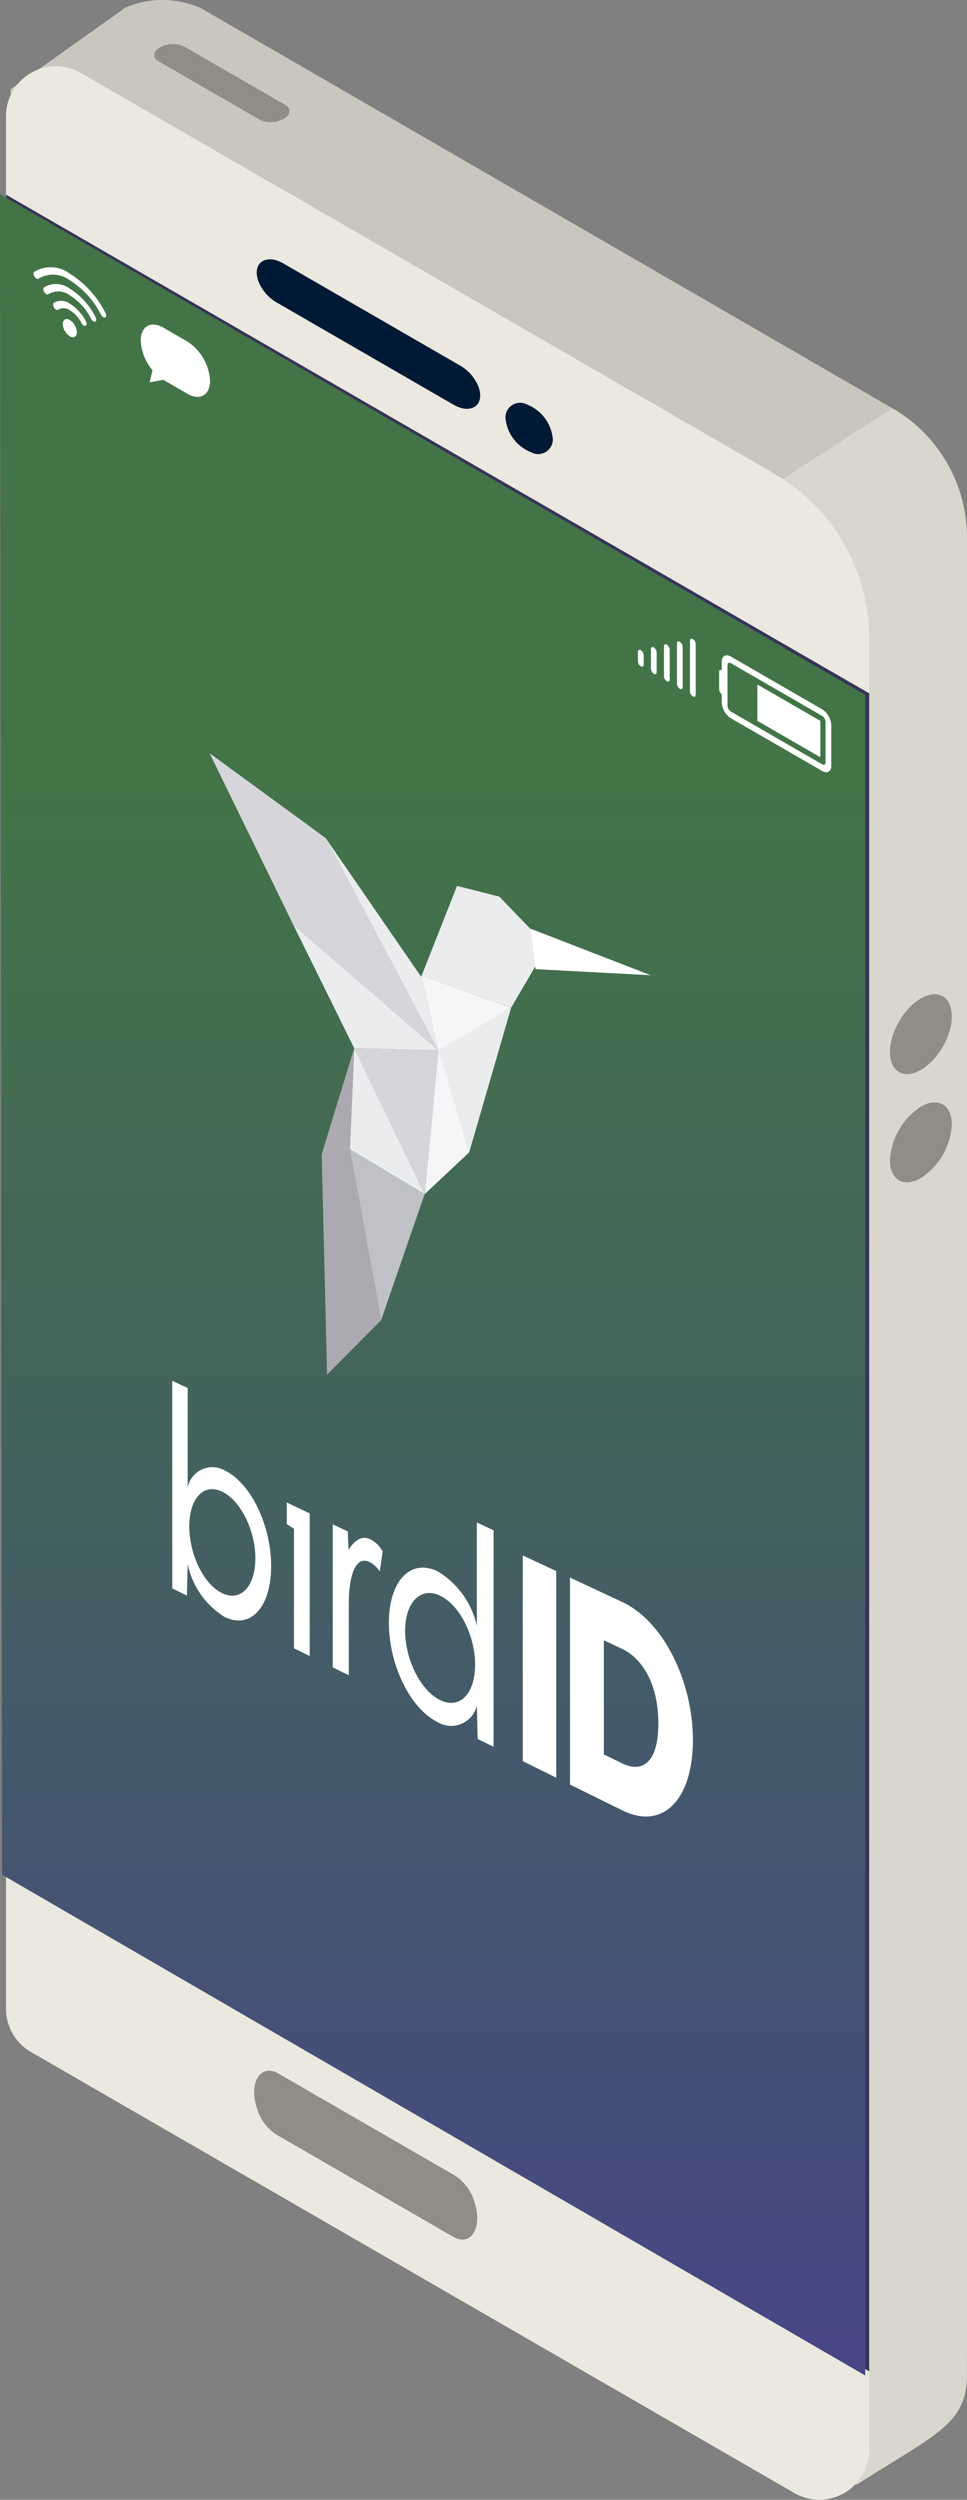<svg xmlns="http://www.w3.org/2000/svg" xmlns:xlink="http://www.w3.org/1999/xlink" width="57.807" height="149.339" viewBox="0 0 57.807 149.339"><rect x="0" y="0" width="57.807" height="149.339" fill="#808080" stroke="none"/><defs><style>.a{fill:#c9c6c0;}.b{fill:#d9d6ce;}.c{fill:#ebe8e0;}.d{fill:#8f8d85;}.e{fill:#001935;}.f{fill:#383358;}.g{fill:#2f5584;}.h{fill:url(#a);}.i{fill:#fff;}.j{fill:#ebeced;}.k{fill:#f6f6f8;}.l{fill:#d6d6da;}.m{fill:#c0c1c6;}.n{fill:#acaab0;}</style><linearGradient id="a" x1="0.5" x2="0.5" y2="1" gradientUnits="objectBoundingBox"><stop offset="0.259" stop-color="#427447"/><stop offset="0.52" stop-color="#436659"/><stop offset="1" stop-color="#464784"/></linearGradient></defs><g transform="translate(-2336 -1669.134)"><path class="a" d="M2390.085,1809.913l-.808,2.505c-1.354.869-4.8,2.155-6.08,1.187L2344.9,1786.16a3.839,3.839,0,0,1-1.521-2.849l-6.143-108.839,6.877-4.885a5.6,5.6,0,0,1,4.565.065l41.273,23.866a8.926,8.926,0,0,1,4.463,7.729V1809.62C2394.419,1812.658,2392.642,1808.271,2390.085,1809.913Z" transform="translate(-0.611 0)"/><path class="b" d="M2393.407,1841h0a.33.33,0,0,0-.477-.278c-1.034.5-1.567.038-2.7-.815l-39.354-29.983a3.839,3.839,0,0,1-1.515-2.769.338.338,0,0,1,.024-.153l32.691-80.7a.33.33,0,0,1,.126-.153l13.553-8.754a.331.331,0,0,1,.35-.007,8.926,8.926,0,0,1,4.286,7.625v109.8c0,2.934-2.025,3.578-6.479,6.449A.329.329,0,0,1,2393.407,1841Z" transform="translate(-6.587 -23.76)"/><path class="c" d="M2383.838,1821.913l-45.639-26.349a2.981,2.981,0,0,1-1.49-2.582V1679.918a2.981,2.981,0,0,1,4.471-2.582l41.444,23.928a11.369,11.369,0,0,1,5.685,9.847v108.221A2.981,2.981,0,0,1,2383.838,1821.913Z" transform="translate(-0.35 -3.844)"/><path class="d" d="M2367.409,1913.254l10.583,6.11a2.87,2.87,0,0,1,1.154,1.6v0c.483,1.518-.232,2.652-1.288,2.042l-10.584-6.113a2.868,2.868,0,0,1-1.154-1.6h0C2365.638,1913.779,2366.354,1912.645,2367.409,1913.254Z" transform="translate(-14.772 -120.249)"/><path class="e" d="M2367.855,1699.932l10.583,6.111a2.54,2.54,0,0,1,1.086,1.268v0c.392,1.081-.437,1.671-1.493,1.061l-10.583-6.113a2.537,2.537,0,0,1-1.085-1.268h0C2365.97,1699.913,2366.8,1699.323,2367.855,1699.932Z" transform="translate(-14.917 -15.06)"/><path class="e" d="M2398.412,1718.607a.874.874,0,0,1-1.258.965,2.437,2.437,0,0,1-1.532-1.9.874.874,0,0,1,1.258-.965A2.437,2.437,0,0,1,2398.412,1718.607Z" transform="translate(-29.386 -23.411)"/><path class="d" d="M2360.491,1678.84l-6.067-3.5c-.365-.211-.318-.582.1-.825h0a1.6,1.6,0,0,1,1.429-.059l6.067,3.5c.365.211.319.582-.1.825h0A1.6,1.6,0,0,1,2360.491,1678.84Z" transform="translate(-8.961 -2.551)"/><ellipse class="d" cx="2.614" cy="1.509" rx="2.614" ry="1.509" transform="matrix(0.5, -0.866, 0.866, 0.5, 2388.436, 1732.426)"/><path class="d" d="M2444.614,1800.329a4.086,4.086,0,0,1-1.849,3.2c-1.021.589-1.848.112-1.848-1.067a4.085,4.085,0,0,1,1.848-3.2C2443.787,1798.672,2444.614,1799.15,2444.614,1800.329Z" transform="translate(-51.716 -64.018)"/><path class="f" d="M2388.309,1822.1l-51.6-29.792V1692.063l51.6,29.792Z" transform="translate(-0.349 -11.302)"/><g transform="translate(2336 1680.729)"><path class="g" d="M2383.075,1797.348l-46.821-27.032v-78.108l46.822,27.032Z" transform="translate(-2336.125 -1692.103)"/><path class="h" d="M2336.123,1792.4l51.6,29.918v-100.4L2336,1692Z" transform="translate(-2336 -1692)"/><g transform="translate(2.005 4.368)"><g transform="translate(36.131 22.19)"><path class="i" d="M2412.911,1745.381c-.093-.055-.171-.011-.171.1v1.175a.382.382,0,0,0,.171.3c.095.055.171.01.171-.1v-1.175A.378.378,0,0,0,2412.911,1745.381Z" transform="translate(-2411.963 -1744.859)"/><path class="i" d="M2411.379,1745.707c-.1-.055-.172-.011-.172.1v.561a.374.374,0,0,0,.172.3c.094.055.171.011.171-.1V1746A.379.379,0,0,0,2411.379,1745.707Z" transform="translate(-2411.207 -1745.019)"/><path class="i" d="M2414.446,1745.053c-.094-.054-.171-.01-.171.1v1.792a.378.378,0,0,0,.171.3c.095.055.172.011.172-.1v-1.792A.379.379,0,0,0,2414.446,1745.053Z" transform="translate(-2412.719 -1744.697)"/><path class="i" d="M2415.979,1744.725c-.094-.054-.17-.011-.171.1v2.407a.379.379,0,0,0,.171.3c.095.055.171.01.171-.1v-2.405A.378.378,0,0,0,2415.979,1744.725Z" transform="translate(-2413.475 -1744.536)"/><path class="i" d="M2417.513,1744.4c-.095-.054-.171-.011-.171.1v3.021a.376.376,0,0,0,.171.3c.094.055.171.01.171-.1v-3.02A.382.382,0,0,0,2417.513,1744.4Z" transform="translate(-2414.231 -1744.374)"/></g><path class="i" d="M2343.825,1706.785c-.233-.134-.421-.025-.421.243a.924.924,0,0,0,.421.727c.231.134.42.026.42-.242A.932.932,0,0,0,2343.825,1706.785Z" transform="translate(-2341.655 -1703.628)"/><path class="i" d="M2344.251,1703.344a5.9,5.9,0,0,0-2.127-2.346,1.908,1.908,0,0,0-2.127-.109c-.062.045-.055.175.016.287a.352.352,0,0,0,.113.114.114.114,0,0,0,.129.006,1.677,1.677,0,0,1,1.87.1,5.186,5.186,0,0,1,1.868,2.062c.063.119.17.189.243.159S2344.313,1703.462,2344.251,1703.344Z" transform="translate(-2339.955 -1700.614)"/><path class="i" d="M2342.694,1702.871a1.385,1.385,0,0,0-1.542-.079c-.061.046-.055.176.017.288a.328.328,0,0,0,.112.114.113.113,0,0,0,.129.007,1.151,1.151,0,0,1,1.283.066,3.561,3.561,0,0,1,1.282,1.416c.063.119.171.189.242.159s.078-.151.015-.268A4.27,4.27,0,0,0,2342.694,1702.871Z" transform="translate(-2340.525 -1701.59)"/><path class="i" d="M2343.263,1704.744a.858.858,0,0,0-.956-.049c-.062.046-.054.175.017.288s.179.167.241.12a.625.625,0,0,1,.7.037,1.935,1.935,0,0,1,.7.768.35.35,0,0,0,.129.141.125.125,0,0,0,.113.017c.071-.031.078-.151.017-.269A2.662,2.662,0,0,0,2343.263,1704.744Z" transform="translate(-2341.093 -1702.565)"/><g transform="translate(40.985 23.186)"><path class="i" d="M2426.94,1749.564l-5.46-3.153c-.3-.172-.544-.031-.544.314v.5c-.087-.042-.156,0-.156.107v1.041a.387.387,0,0,0,.156.288v.494a1.207,1.207,0,0,0,.544.943l5.46,3.151c.3.174.544.032.544-.314v-2.424A1.206,1.206,0,0,0,2426.94,1749.564Zm.2,3.17c0,.128-.091.181-.2.116l-5.46-3.151a.45.45,0,0,1-.2-.35v-2.425c0-.129.091-.182.2-.116l5.46,3.151a.447.447,0,0,1,.2.35Z" transform="translate(-2420.78 -1746.338)"/><path class="i" d="M2425.285,1751.948l3.766,2.174v-2.172l-3.766-2.175Z" transform="translate(-2423 -1748.033)"/></g><path class="i" d="M2355.386,1708.388l-1.442-.833c-.747-.431-1.352-.081-1.352.78a2.961,2.961,0,0,0,.7,1.761l-.17.728.821-.151h0l1.442.834c.746.43,1.351.081,1.351-.78A2.987,2.987,0,0,0,2355.386,1708.388Z" transform="translate(-2346.184 -1703.945)"/></g><g transform="translate(10.299 33.401)"><g transform="translate(2.23)"><path class="j" d="M2385.694,1778.878l2.123-5.374,2.528.64,1.906,1.979.26,2.162-1.457,2.489Z" transform="translate(-2373.024 -1765.576)"/><path class="i" d="M2398.56,1778.549l7.177,2.778-6.885-.363Z" transform="translate(-2379.366 -1768.062)"/><path class="k" d="M2385.643,1784.069l1.045,4.5,4.34-2.583Z" transform="translate(-2372.999 -1770.783)"/><path class="j" d="M2387.626,1790.409l1.872,6.076,2.507-8.643Z" transform="translate(-2373.977 -1772.643)"/><path class="j" d="M2374.4,1767.874l5.728,8.316,1.019,4.393Z" transform="translate(-2367.457 -1762.8)"/><path class="k" d="M2386.885,1792.874l-.822,8.593,2.665-2.5Z" transform="translate(-2373.206 -1775.124)"/><path class="l" d="M2377.756,1792.625l5.034.126-.822,8.593Z" transform="translate(-2369.112 -1775.001)"/><path class="j" d="M2377.252,1798.666l4.468,2.678-4.212-8.719Z" transform="translate(-2368.863 -1775.001)"/><path class="m" d="M2379.117,1814.746l2.6-7.529-4.468-2.678Z" transform="translate(-2368.863 -1780.873)"/><path class="n" d="M2375.866,1792.625l-1.944,6.338.323,13.164,3.231-3.254-1.865-10.207Z" transform="translate(-2367.221 -1775.001)"/><path class="j" d="M2370.571,1778.073l8.677,7.505-5.034-.126Z" transform="translate(-2365.57 -1767.828)"/><path class="l" d="M2365.709,1768.114l-5-10.245,6.942,5.073,6.736,12.677Z" transform="translate(-2360.708 -1757.868)"/></g><g transform="translate(0 37.483)"><path class="i" d="M2359.429,1845.9a4.9,4.9,0,0,1-2.2-3.156l-.043,1.885-.877-.432v-12.4l.921.428v5.95a1.5,1.5,0,0,1,2.2-1.029c1.576.747,2.79,3.3,2.79,5.713C2362.219,1845.3,2361.006,1846.674,2359.429,1845.9Zm-.152-7.483c-1.112-.531-1.951.445-1.951,2.069,0,1.658.839,3.445,1.951,3.991,1.129.553,2-.407,2-2.079C2361.278,1840.755,2360.407,1838.951,2359.278,1838.413Z" transform="translate(-2356.31 -1831.787)"/><path class="i" d="M2371.176,1855.32l-.94-.464v-7.143l-.43-.272v-1.293l1.37.65Z" transform="translate(-2362.962 -1838.866)"/><path class="i" d="M2378.207,1850.339l-.169,1.194a1.654,1.654,0,0,0-.608-.562c-.876-.418-1.245.9-1.245,2.5v4.266l-.96-.474v-8.547l.9.429.044,1.1c.347-.563.784-.88,1.313-.63A1.716,1.716,0,0,1,2378.207,1850.339Z" transform="translate(-2365.633 -1840.133)"/><path class="i" d="M2384.754,1851.414a5.093,5.093,0,0,1,2.347,3.264V1848.5l1,.464V1861.9l-.951-.469-.046-2a1.574,1.574,0,0,1-2.347.993c-1.655-.817-2.913-3.445-2.913-5.929C2381.842,1852.041,2383.1,1850.63,2384.754,1851.414Zm.149,7.692c1.195.586,2.095-.4,2.095-2.121,0-1.686-.9-3.543-2.095-4.113-1.177-.562-2.087.419-2.087,2.09C2382.816,1856.668,2383.726,1858.529,2384.9,1859.107Z" transform="translate(-2368.895 -1840.025)"/><path class="i" d="M2397.629,1852.386l2,.932v12.342l-2-.985Z" transform="translate(-2376.677 -1841.941)"/><path class="i" d="M2410.548,1864.7c0,3.519-1.776,5.4-4.213,4.2l-3.134-1.546v-12.364l3.134,1.464C2408.772,1857.588,2410.548,1861.177,2410.548,1864.7Zm-2.067-.992c0-2.43-1.015-3.913-2.146-4.448l-1.113-.526v6.82l1.113.542C2407.466,1866.642,2408.481,1866.133,2408.481,1863.7Z" transform="translate(-2379.424 -1843.223)"/></g></g></g></g></svg>